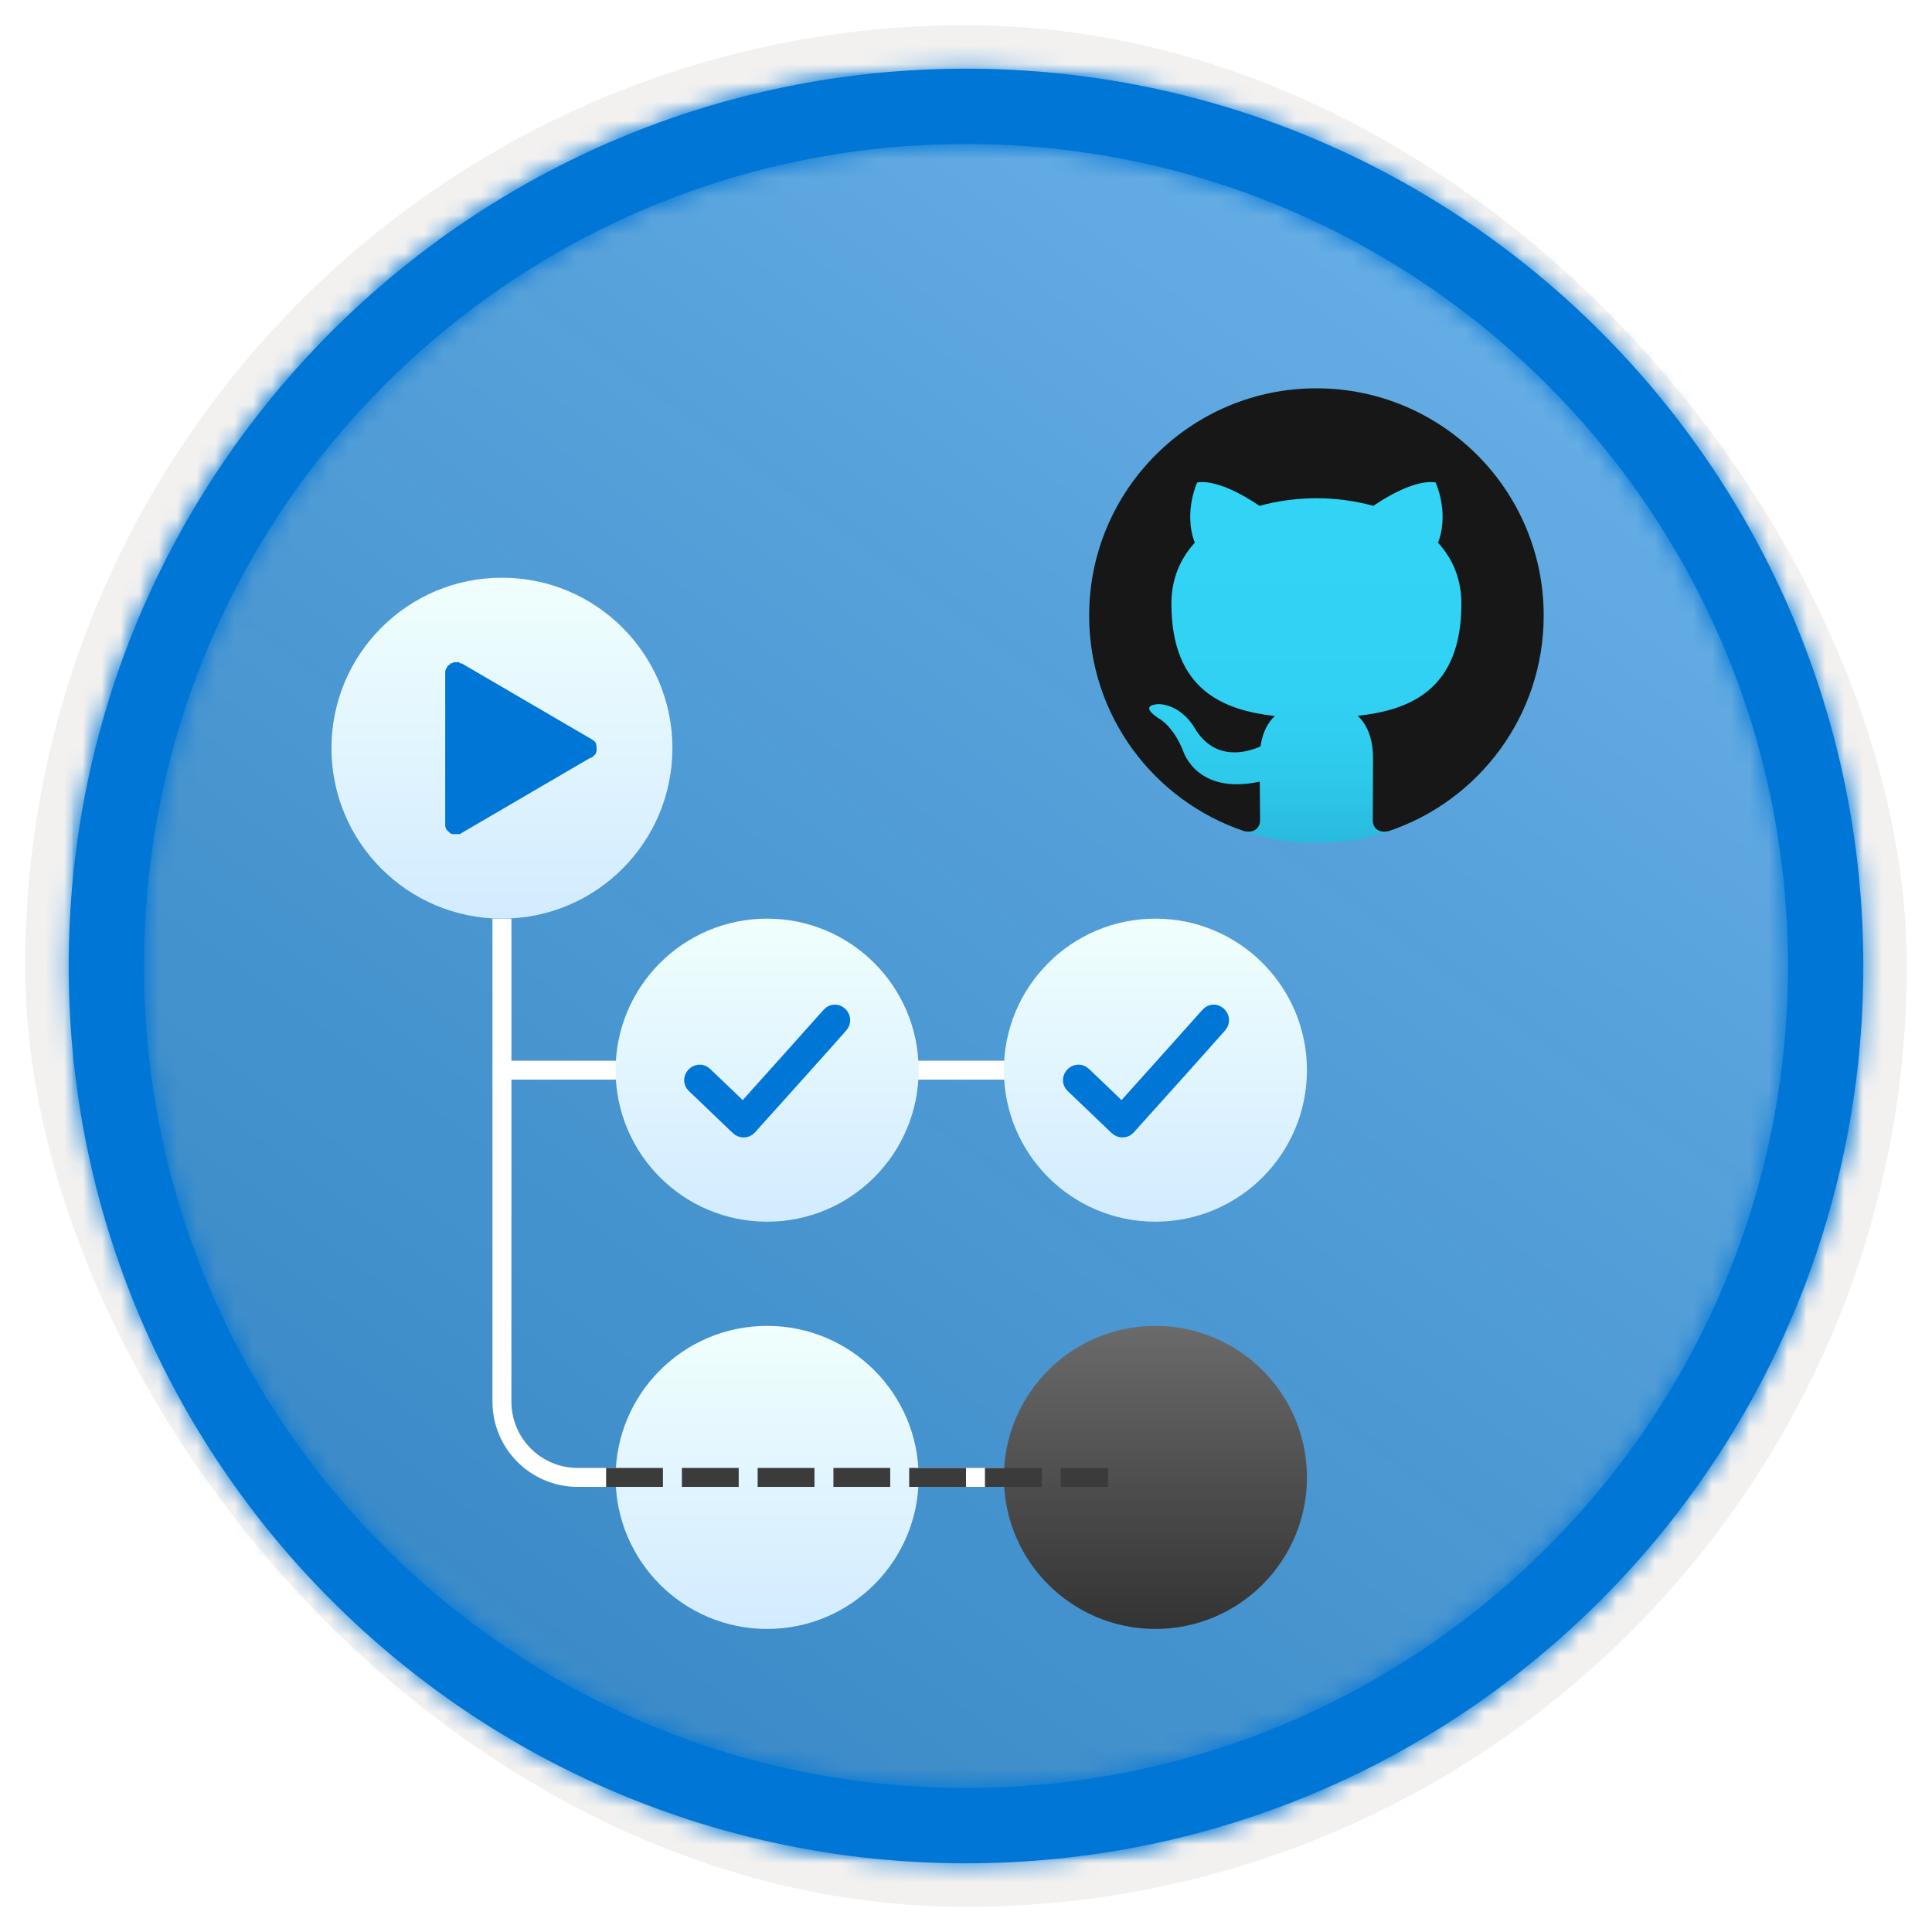 <?xml version="1.0" encoding="UTF-8"?>
<svg width="102px" height="102px" viewBox="0 0 102 102" version="1.1" xmlns="http://www.w3.org/2000/svg" xmlns:xlink="http://www.w3.org/1999/xlink">
    <title>GitHub Learning Lab content/github-actions-using-github-script</title>
    <defs>
        <rect id="path-1" x="0" y="0" width="94.34" height="94.34" rx="47.17"></rect>
        <filter x="-2.9%" y="-2.9%" width="106.4%" height="106.4%" filterUnits="objectBoundingBox" id="filter-3">
            <feMorphology radius="2.5" operator="dilate" in="SourceAlpha" result="shadowSpreadOuter1"></feMorphology>
            <feOffset dx="0.5" dy="0.5" in="shadowSpreadOuter1" result="shadowOffsetOuter1"></feOffset>
            <feMorphology radius="1" operator="erode" in="SourceAlpha" result="shadowInner"></feMorphology>
            <feOffset dx="0.5" dy="0.5" in="shadowInner" result="shadowInner"></feOffset>
            <feComposite in="shadowOffsetOuter1" in2="shadowInner" operator="out" result="shadowOffsetOuter1"></feComposite>
            <feColorMatrix values="0 0 0 0 0.822   0 0 0 0 0.832   0 0 0 0 0.836  0 0 0 1 0" type="matrix" in="shadowOffsetOuter1"></feColorMatrix>
        </filter>
        <linearGradient x1="77.83%" y1="11.2%" x2="-99.689%" y2="253.808%" id="linearGradient-4">
            <stop stop-color="#FFFFFF" offset="0%"></stop>
            <stop stop-color="#000000" stop-opacity="0.5" offset="100%"></stop>
        </linearGradient>
        <rect id="path-5" x="0" y="0" width="94.34" height="94.34"></rect>
        <path d="M48.113,0.739 C74.277,0.739 95.487,21.949 95.487,48.113 C95.487,74.277 74.277,95.487 48.113,95.487 C21.949,95.487 0.739,74.277 0.739,48.113 C0.739,21.949 21.949,0.739 48.113,0.739 Z M48.113,4.717 C24.146,4.717 4.717,24.146 4.717,48.113 C4.717,72.08 24.146,91.509 48.113,91.509 C72.08,91.509 91.509,72.08 91.509,48.113 C91.509,24.146 72.08,4.717 48.113,4.717 Z" id="path-6"></path>
        <filter x="-16.7%" y="-16.7%" width="133.3%" height="133.3%" filterUnits="objectBoundingBox" id="filter-8">
            <feOffset dx="0" dy="2" in="SourceAlpha" result="shadowOffsetOuter1"></feOffset>
            <feColorMatrix values="0 0 0 0 0   0 0 0 0 0   0 0 0 0 0  0 0 0 0.1 0" type="matrix" in="shadowOffsetOuter1" result="shadowMatrixOuter1"></feColorMatrix>
            <feMerge>
                <feMergeNode in="shadowMatrixOuter1"></feMergeNode>
                <feMergeNode in="SourceGraphic"></feMergeNode>
            </feMerge>
        </filter>
        <linearGradient x1="49.977%" y1="17.991%" x2="49.977%" y2="124.588%" id="linearGradient-9">
            <stop stop-color="#32D4F5" offset="0%"></stop>
            <stop stop-color="#31D1F3" offset="47%"></stop>
            <stop stop-color="#2EC9EB" offset="63%"></stop>
            <stop stop-color="#29BADE" offset="77%"></stop>
            <stop stop-color="#22A5CB" offset="89%"></stop>
            <stop stop-color="#198AB3" offset="100%"></stop>
            <stop stop-color="#198AB3" offset="100%"></stop>
        </linearGradient>
        <linearGradient x1="50%" y1="100%" x2="50%" y2="0%" id="linearGradient-10">
            <stop stop-color="#D2EBFF" offset="0%"></stop>
            <stop stop-color="#F0FFFD" offset="100%"></stop>
        </linearGradient>
        <linearGradient x1="50%" y1="0.67%" x2="50%" y2="100%" id="linearGradient-11">
            <stop stop-color="#6A6A6A" offset="0%"></stop>
            <stop stop-color="#343333" offset="100%"></stop>
        </linearGradient>
    </defs>
    <g id="Badges" stroke="none" stroke-width="1" fill="none" fill-rule="evenodd">
        <g id="GitHub-Learning-Lab-content" transform="translate(-159, -319)">
            <g id="GitHub-Learning-Lab-content/github-actions-using-github-script" transform="translate(160, 320)">
                <g id="Badge-Plates/Circle">
                    <g id="BG" transform="translate(2.83, 2.83)">
                        <mask id="mask-2" fill="white">
                            <use xlink:href="#path-1"></use>
                        </mask>
                        <g>
                            <use fill="black" fill-opacity="1" filter="url(#filter-3)" xlink:href="#path-1"></use>
                            <rect stroke="#F2F1F0" stroke-width="2.5" x="-1.25" y="-1.25" width="96.84" height="96.84" rx="48.42"></rect>
                        </g>
                        <g id="Colors/Microsoft-365/BG-Solid-Badge" mask="url(#mask-2)">
                            <g id="Rectangle">
                                <use fill="#0078D4" xlink:href="#path-5"></use>
                                <use fill-opacity="0.4" fill="url(#linearGradient-4)" xlink:href="#path-5"></use>
                            </g>
                        </g>
                    </g>
                    <g id="Border" transform="translate(1.887, 1.887)">
                        <mask id="mask-7" fill="white">
                            <use xlink:href="#path-6"></use>
                        </mask>
                        <use id="Boarder" fill="#0078D4" fill-rule="nonzero" xlink:href="#path-6"></use>
                        <g id="Colors/Microsoft-365/Border" mask="url(#mask-7)" fill="#0076D7">
                            <g transform="translate(-1.887, -1.887)" id="Microsoft-365/Border">
                                <rect x="0" y="0" width="100" height="100"></rect>
                            </g>
                        </g>
                    </g>
                </g>
                <g id="Group-2" filter="url(#filter-8)" transform="translate(56.5, 17.5)">
                    <circle id="Oval" fill="url(#linearGradient-9)" cx="12" cy="12" r="12"></circle>
                    <path d="M11.999,2.98427949e-13 C5.373,2.98427949e-13 0,5.372 0,12.001 C0,17.302 3.438,21.799 8.207,23.386 C8.807,23.496 9.026,23.126 9.026,22.807 C9.026,22.523 9.016,21.768 9.01,20.767 C5.672,21.492 4.968,19.158 4.968,19.158 C4.422,17.772 3.635,17.403 3.635,17.403 C2.546,16.659 3.718,16.673 3.718,16.673 C4.922,16.759 5.556,17.91 5.556,17.91 C6.626,19.744 8.364,19.214 9.048,18.908 C9.157,18.132 9.467,17.603 9.81,17.303 C7.145,17 4.344,15.971 4.344,11.372 C4.344,10.063 4.812,8.992 5.579,8.152 C5.456,7.849 5.044,6.629 5.697,4.977 C5.697,4.977 6.704,4.654 8.997,6.207 C9.954,5.94 10.98,5.808 12.001,5.803 C13.02,5.808 14.046,5.94 15.005,6.207 C17.296,4.654 18.301,4.977 18.301,4.977 C18.956,6.629 18.544,7.849 18.421,8.152 C19.19,8.992 19.655,10.063 19.655,11.372 C19.655,15.982 16.849,16.997 14.175,17.294 C14.606,17.664 14.99,18.396 14.99,19.516 C14.99,21.12 14.975,22.414 14.975,22.807 C14.975,23.129 15.191,23.502 15.8,23.385 C20.564,21.794 24,17.3 24,12.001 C24,5.372 18.627,2.98427949e-13 11.999,2.98427949e-13" id="Fill-1" fill="#181717"></path>
                </g>
                <g id="Group-3" transform="translate(16.5, 29.5)">
                    <g id="Group">
                        <path d="M9,18 L9,43.5 C9,45.709 10.791,47.5 13,47.5 L43.5,47.5 L43.5,47.5" id="Path-153" stroke="#FFFFFF"></path>
                        <line x1="43.5" y1="26" x2="9" y2="26" id="Path-154" stroke="#FFFFFF"></line>
                        <circle id="Oval" fill="url(#linearGradient-10)" cx="9" cy="9" r="9"></circle>
                        <circle id="Oval" fill="url(#linearGradient-10)" cx="23" cy="26" r="8"></circle>
                        <circle id="Oval" fill="url(#linearGradient-10)" cx="43.5" cy="26" r="8"></circle>
                        <circle id="Oval" fill="url(#linearGradient-10)" cx="23" cy="47.5" r="8"></circle>
                        <circle id="Oval" fill="url(#linearGradient-11)" cx="43.5" cy="47.5" r="8"></circle>
                        <path d="M26.362,23.138 C26.637,22.838 27.075,23.275 26.8,23.575 C25.275,25.3 23.737,27 22.2,28.712 C22.125,28.8 22.05,28.875 21.975,28.962 C21.863,29.087 21.65,29.075 21.538,28.962 C20.763,28.225 19.988,27.475 19.212,26.737 C18.925,26.462 19.362,26.012 19.65,26.3 C20.35,26.962 21.038,27.625 21.737,28.3 C23.287,26.575 24.825,24.862 26.362,23.138 L26.362,23.138 Z" id="Fill-1" stroke="#0076D7" fill="#0076D7"></path>
                        <path d="M46.362,23.138 C46.637,22.838 47.075,23.275 46.8,23.575 C45.275,25.3 43.737,27 42.2,28.712 C42.125,28.8 42.05,28.875 41.975,28.962 C41.863,29.087 41.65,29.075 41.538,28.962 C40.763,28.225 39.988,27.475 39.212,26.737 C38.925,26.462 39.362,26.012 39.65,26.3 C40.35,26.962 41.038,27.625 41.737,28.3 C43.287,26.575 44.825,24.862 46.362,23.138 L46.362,23.138 Z" id="Fill-1" stroke="#0076D7" fill="#0076D7"></path>
                        <path d="M6.879,4.526 L13.687,8.501 C13.781,8.549 13.866,8.614 13.937,8.691 C13.98,8.787 14,8.894 13.995,9 C14.011,9.11 13.99,9.222 13.932,9.317 L13.745,9.499 L13.682,9.499 L6.879,13.474 C6.847,13.51 6.802,13.532 6.754,13.537 L6.439,13.537 C6.371,13.546 6.302,13.522 6.252,13.474 L6.062,13.287 L6.063,13.287 C6.013,13.189 5.994,13.078 6.005,12.969 L6.005,5.095 C5.989,4.986 6.01,4.874 6.068,4.778 C6.13,4.653 6.193,4.591 6.258,4.591 L6.258,4.526 C6.326,4.534 6.396,4.511 6.445,4.461 L6.754,4.461 C6.754,4.527 6.82,4.527 6.879,4.527 L6.879,4.526 Z" id="Fill-1" fill="#0076D7"></path>
                    </g>
                    <line x1="15" y1="47.5" x2="40.5" y2="47.5" id="Line" stroke="#3C3B3B" stroke-linecap="square" stroke-dasharray="2"></line>
                </g>
            </g>
        </g>
    </g>
</svg>